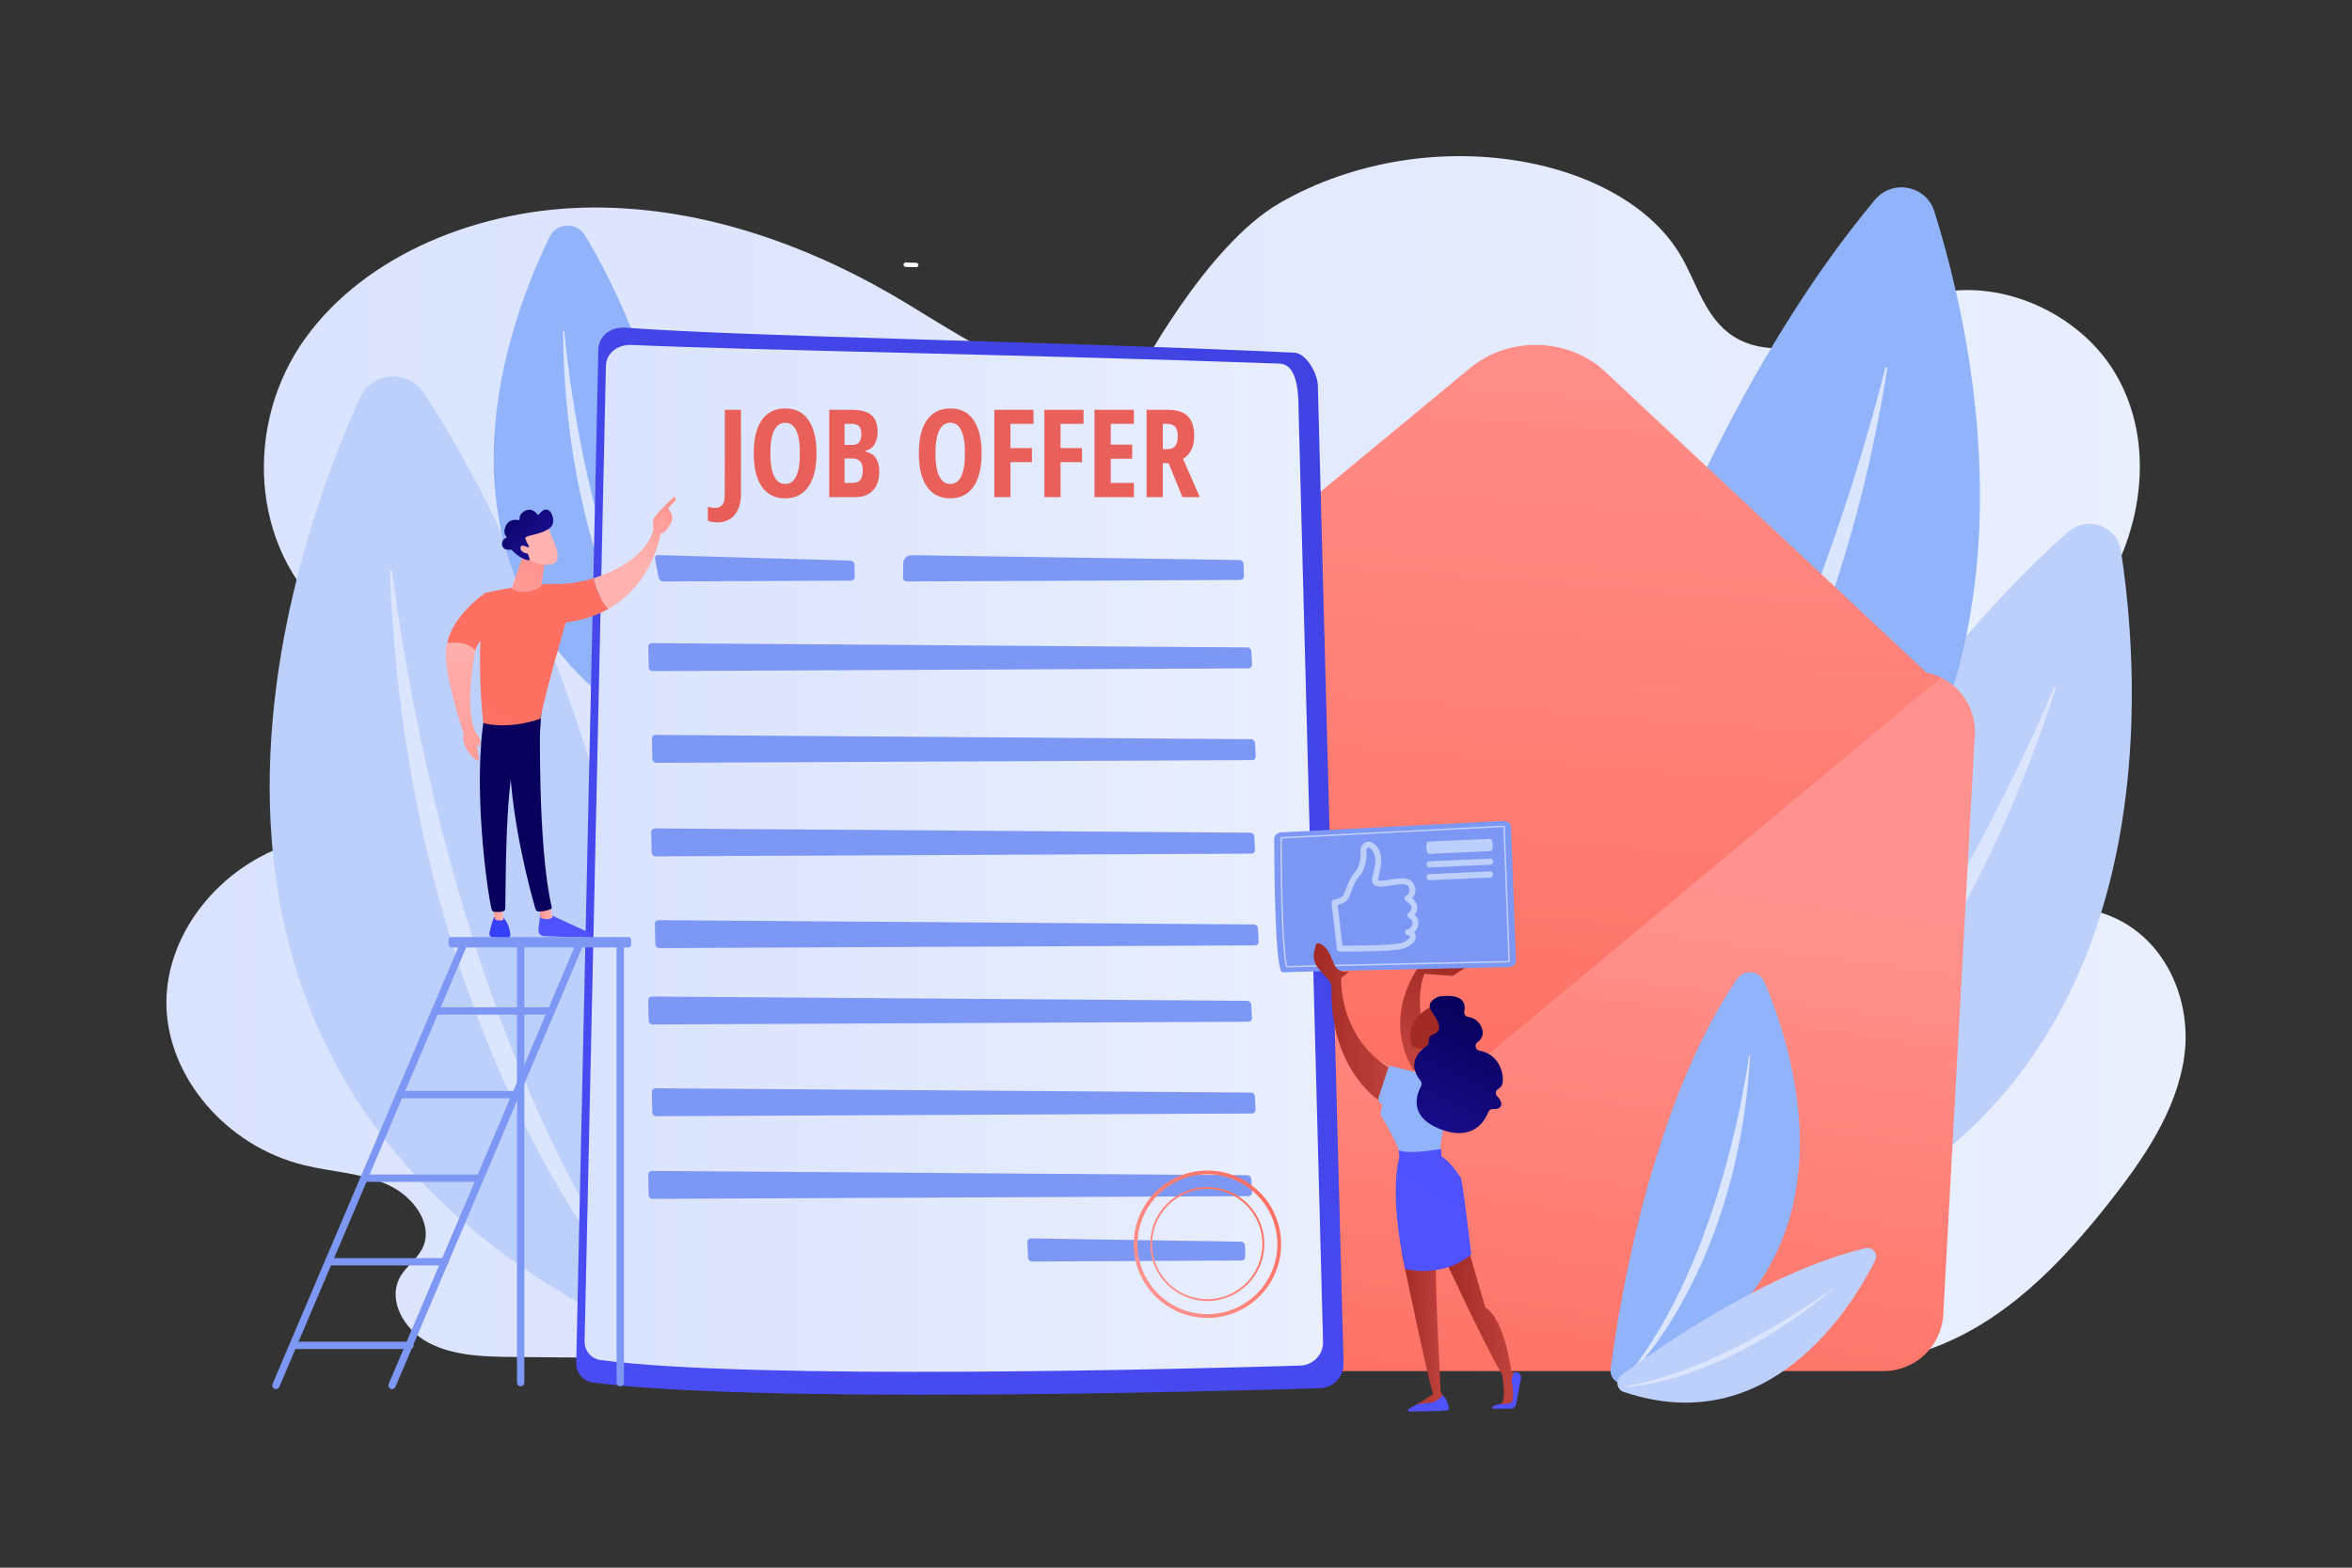 <?xml version="1.0" encoding="utf-8"?>
<!-- Generator: Adobe Illustrator 27.5.0, SVG Export Plug-In . SVG Version: 6.00 Build 0)  -->
<svg version="1.1" xmlns="http://www.w3.org/2000/svg" xmlns:xlink="http://www.w3.org/1999/xlink"
	x="0px" y="0px"
	viewBox="0 0 2475 1650" style="enable-background:new 0 0 2475 1650;" xml:space="preserve">

<rect x="0" y="0" width="2475" height="1650" fill="#333333" stroke="none"/>

<g id="Illustration">
	<g>
		<linearGradient id="SVGID_1_" gradientUnits="userSpaceOnUse" x1="175.092" y1="802.592" x2="2299.908" y2="802.592">
			<stop  offset="0" style="stop-color:#DAE3FE"/>
			<stop  offset="1" style="stop-color:#E9EFFD"/>
		</linearGradient>
		<path style="fill:url(#SVGID_1_);" d="M2221.685,964.558c-32.832-13.696-70.401-12.901-106.267-17.002
			c-35.866-4.1-74.595-15.811-92.177-44.401c-16.133-26.234-9.369-59.939,7.679-85.695c17.048-25.756,42.899-45.543,67.191-65.989
			c55.19-46.452,105.333-99.93,132.876-163.425c27.544-63.494,29.995-138.387-6.8-197.917
			c-36.795-59.531-117.352-98.119-190.181-80.574c-36.29,8.743-67.352,29.598-101.527,43.686
			c-34.175,14.089-76.719,20.6-107.611,1.273c-30.621-19.157-38.861-55.998-56.391-85.72
			c-30.136-51.096-90.76-82.702-153.018-96.096c-90.79-19.532-190.044-4.409-268.764,40.95
			c-78.721,45.359-150.483,183.049-150.483,183.049c-84.248,25.544-167.963-32.35-241.754-77.143
			c-97.917-59.438-212.161-101.586-330.058-101.158c-117.897,0.428-238.98,48.439-303.29,137.878s-58.688,220.415,26.538,294.15
			c30.347,26.255,68.474,44.459,97.732,71.707c29.258,27.249,48.64,69.359,29.766,103.3c-26.373,47.426-99.951,44.84-156.486,59.001
			c-82.011,20.542-143.828,94.313-143.569,171.333c0.259,77.02,62.571,150.449,144.72,170.538
			c29.598,7.238,61.414,8.303,88.754,20.86c27.34,12.557,48.805,42.932,35.318,67.853c-5.632,10.408-16.314,17.955-22.371,28.166
			c-14.498,24.441,3.209,56.328,29.749,70.204c26.539,13.876,58.738,14.536,89.385,14.829
			c432.458,4.145,864.916,8.29,1297.374,12.435c64.166,0.615,130.115,0.956,190.045-19.804
			c80.399-27.851,139.722-90.028,189.922-153.326c37.374-47.126,72.621-98.399,80.55-155.964
			C2306.467,1053.995,2279.891,988.839,2221.685,964.558z"/>
		<g>
			<path style="fill:#BDD0FB;" d="M745.695,1435.505c0,0-49.612-638.392-299.3-1021.469c-16.785-25.751-55.364-22.869-67.962,5.169
				C294.196,606.69,98.439,1184.72,745.695,1435.505z"/>
			<path style="fill:#DCE5FE;" d="M690.572,1386.225c1.273,1.704-1.079,3.716-2.57,2.198
				c-54.946-55.955-259.806-320.718-277.787-787.351c-0.058-1.499,2.168-1.719,2.354-0.23
				C426.346,710.51,489.24,1116.787,690.572,1386.225z"/>
		</g>
		<g>
			<path style="fill:#91B3FA;" d="M760.645,809.078c0,0-15.874-348.49-145.151-561.444c-8.69-14.315-29.748-13.419-37.097,1.629
				C529.254,349.884,412.571,661.222,760.645,809.078z"/>
			<path style="fill:#DCE5FE;" d="M731.488,781.282c0.664,0.95-0.653,2.005-1.438,1.152
				c-28.943-31.428-135.875-179.175-137.522-433.584c-0.005-0.817,1.21-0.898,1.286-0.084
				C599.402,408.723,626.559,631.051,731.488,781.282z"/>
		</g>
		<g>
			<path style="fill:#BDD0FB;" d="M1688.58,1344.125c0,0,189.955-522.085,487.766-784.219c20.02-17.621,51.597-6.239,55.606,20.128
				C2258.758,756.343,2287.944,1285.043,1688.58,1344.125z"/>
			<path style="fill:#DCE5FE;" d="M1746.119,1315.753c-1.46,1.128,0.038,3.357,1.637,2.435
				c58.943-33.992,291.766-207.656,415.33-593.526c0.397-1.24-1.412-1.941-1.914-0.74
				C2124.148,812.389,1977.079,1137.362,1746.119,1315.753z"/>
		</g>
		<g>
			<path style="fill:#91B3FA;" d="M1582.164,1125.658c0,0,116.655-587.297,390.861-915.396
				c18.433-22.056,53.937-15.114,62.534,12.314C2093.049,405.98,2210.906,964.358,1582.164,1125.658z"/>
			<path style="fill:#DCE5FE;" d="M1638.798,1085.994c-1.371,1.442,0.591,3.57,2.143,2.325
				c57.207-45.882,276.706-269.077,344.999-700.383c0.219-1.385-1.823-1.836-2.161-0.474
				C1958.861,487.771,1855.538,858.067,1638.798,1085.994z"/>
		</g>
		<g>
			<g>
				
					<linearGradient id="SVGID_00000004522943709613554210000016644340859600605588_" gradientUnits="userSpaceOnUse" x1="1526.593" y1="1169.105" x2="1595.599" y2="236.012">
					<stop  offset="0" style="stop-color:#FE7062"/>
					<stop  offset="1" style="stop-color:#FF928E"/>
				</linearGradient>
				<path style="fill:url(#SVGID_00000004522943709613554210000016644340859600605588_);" d="M1547.471,386.993l-471.814,390.056
					c9.161,4.41,19.54,6.679,30.495,6.108l893.921-46.581c15.372-0.801,29.212-7.083,39.687-16.885l-350.866-328.684
					C1650.803,355.325,1587.935,353.54,1547.471,386.993z"/>
			</g>
			
				<linearGradient id="SVGID_00000129180429811255945010000013765076227399305624_" gradientUnits="userSpaceOnUse" x1="1496.03" y1="1496.408" x2="1580.038" y2="899.348">
				<stop  offset="0" style="stop-color:#FE7062"/>
				<stop  offset="1" style="stop-color:#FF928E"/>
			</linearGradient>
			<path style="fill:url(#SVGID_00000129180429811255945010000013765076227399305624_);" d="M1982.077,1443.088h-860.541
				c-34.742,0-62.907-28.165-62.907-62.907V819.837c0-33.382,26.075-60.951,59.406-62.809l893.747-49.815
				c37.42-2.086,68.351,28.805,66.315,66.228l-33.206,610.159C2043.075,1416.964,2015.491,1443.088,1982.077,1443.088z"/>
			<g>
				
					<linearGradient id="SVGID_00000056427226669181319470000003974996447501609619_" gradientUnits="userSpaceOnUse" x1="1528.876" y1="1169.274" x2="1597.883" y2="236.182">
					<stop  offset="0" style="stop-color:#FE7062"/>
					<stop  offset="1" style="stop-color:#FF928E"/>
				</linearGradient>
				<path style="fill:url(#SVGID_00000056427226669181319470000003974996447501609619_);" d="M1571.899,1104.971l470.4-391.76
					c-9.177-4.377-19.564-6.609-30.517-5.998l-893.747,49.815c-15.369,0.857-29.187,7.189-39.625,17.028l352.052,327.412
					C1468.682,1137.013,1531.556,1138.57,1571.899,1104.971z"/>
			</g>
		</g>
		<g>
			
				<linearGradient id="SVGID_00000157307449882654816590000006077224656336439704_" gradientUnits="userSpaceOnUse" x1="1376.015" y1="378.224" x2="200.016" y2="2118.221">
				<stop  offset="0" style="stop-color:#4042E2"/>
				<stop  offset="1" style="stop-color:#4F52FF"/>
			</linearGradient>
			<path style="fill:url(#SVGID_00000157307449882654816590000006077224656336439704_);" d="M657.823,344.859
				c133.788,9.817,435.798,13.837,704.274,26.324c12.608,0.586,24.342,22.087,24.667,34.473l27.059,1029.497
				c0.367,13.946-10.799,25.553-25.005,25.982c-116.214,3.51-594.77,16.265-764.719-5.999
				c-10.343-1.355-17.979-10.146-17.755-20.384l23.29-1066.9C629.951,353.359,643.098,343.779,657.823,344.859z"/>
			
				<linearGradient id="SVGID_00000062192566980960295680000003830499952061027210_" gradientUnits="userSpaceOnUse" x1="615.168" y1="903.448" x2="1392.254" y2="903.448">
				<stop  offset="0" style="stop-color:#DAE3FE"/>
				<stop  offset="1" style="stop-color:#E9EFFD"/>
			</linearGradient>
			<path style="fill:url(#SVGID_00000062192566980960295680000003830499952061027210_);" d="M664.714,363.061
				c123.026,5.53,428.907,10.477,681.871,19.651c20.966,0.76,19.621,38.856,19.935,50.776l25.726,978.812
				c0.353,13.42-10.392,24.59-24.064,25.003c-111.837,3.378-572.374,15.653-735.922-5.772c-9.954-1.304-17.302-9.764-17.087-19.617
				l22.414-1026.725C637.891,371.241,650.519,362.423,664.714,363.061z"/>
			<path style="fill:#7D97F4;" d="M686.05,676.916c-2.2-0.016-3.955,1.771-3.9,3.97l0.534,21.451c0.055,2.199,1.9,3.99,4.1,3.98
				l626.919-2.854c2.2-0.01,3.912-1.816,3.805-4.013l-0.683-13.99c-0.107-2.197-1.995-4.008-4.195-4.024L686.05,676.916z"/>
			<path style="fill:#7D97F4;" d="M689.885,773.489c-2.2-0.016-3.955,1.771-3.9,3.97l0.534,21.451
				c0.055,2.199,1.899,3.991,4.099,3.981l626.919-2.854c2.2-0.01,3.912-1.816,3.805-4.013l-0.683-13.99
				c-0.107-2.197-1.995-4.008-4.195-4.024L689.885,773.489z"/>
			<path style="fill:#7D97F4;" d="M689.164,871.906c-2.2-0.016-3.955,1.771-3.9,3.97l0.534,21.451
				c0.055,2.199,1.899,3.991,4.099,3.981l626.919-2.854c2.2-0.01,3.912-1.816,3.805-4.013l-0.683-13.99
				c-0.107-2.197-1.995-4.008-4.195-4.024L689.164,871.906z"/>
			<path style="fill:#7D97F4;" d="M692.999,968.479c-2.2-0.016-3.955,1.771-3.9,3.97l0.534,21.451
				c0.055,2.199,1.899,3.991,4.099,3.98l626.919-2.854c2.2-0.01,3.912-1.816,3.805-4.013l-0.683-13.99
				c-0.107-2.197-1.995-4.008-4.195-4.024L692.999,968.479z"/>
			<path style="fill:#7D97F4;" d="M685.968,1048.838c-2.2-0.016-3.955,1.771-3.9,3.97l0.534,21.451c0.055,2.199,1.9,3.991,4.1,3.981
				l626.919-2.854c2.2-0.01,3.912-1.816,3.805-4.013l-0.683-13.99c-0.107-2.197-1.995-4.008-4.195-4.024L685.968,1048.838z"/>
			<path style="fill:#7D97F4;" d="M689.803,1145.411c-2.2-0.016-3.955,1.771-3.9,3.97l0.534,21.451
				c0.055,2.199,1.899,3.991,4.099,3.981l626.919-2.854c2.2-0.01,3.912-1.816,3.805-4.014l-0.683-13.99
				c-0.107-2.197-1.995-4.008-4.195-4.024L689.803,1145.411z"/>
			<path style="fill:#7D97F4;" d="M685.968,1232.407c-2.2-0.016-3.955,1.771-3.9,3.97l0.534,21.451c0.055,2.199,1.9,3.99,4.1,3.98
				l626.919-2.854c2.2-0.01,3.912-1.816,3.805-4.013l-0.683-13.99c-0.107-2.197-1.995-4.008-4.195-4.024L685.968,1232.407z"/>
			<path style="fill:#7D97F4;" d="M692.49,584.194c-2.199-0.064-3.661,1.652-3.247,3.813l3.839,20.089
				c0.413,2.161,2.551,3.921,4.751,3.911l197.65-0.9c2.2-0.01,3.964-1.818,3.92-4.018l-0.258-12.88
				c-0.044-2.2-1.879-4.052-4.078-4.116L692.49,584.194z"/>
			<path style="fill:#7D97F4;" d="M950.575,592.588l-0.398,15.419c-0.057,2.199,1.697,3.991,3.897,3.981l351.027-1.598
				c2.2-0.01,3.943-1.817,3.874-4.016l-0.406-12.881c-0.069-2.199-1.926-4.025-4.126-4.057l-345.286-5.088
				C954.521,584.279,950.694,587.954,950.575,592.588z"/>
			<path style="fill:#7D97F4;" d="M1084.879,1303.432c-2.2-0.034-3.913,1.736-3.808,3.934l0.786,16.381
				c0.105,2.197,1.992,3.987,4.192,3.977l220.437-1.004c2.2-0.01,3.962-1.818,3.915-4.017l-0.251-11.789
				c-0.047-2.199-1.885-4.027-4.085-4.061L1084.879,1303.432z"/>
			<path style="fill:#FFFFFF;" d="M953.026,280.924c-1.271-0.046-2.271-1.11-2.235-2.384c0.036-1.283,1.103-2.292,2.386-2.257
				l11.023,0.307c1.337,0.051,2.294,1.104,2.256,2.385c-0.036,1.283-1.103,2.292-2.386,2.257l-11.024-0.307
				C953.04,280.925,953.033,280.924,953.026,280.924z"/>
			<g>
				
					<linearGradient id="SVGID_00000005983444424154718160000003901941805459564698_" gradientUnits="userSpaceOnUse" x1="262.286" y1="1327.018" x2="794.286" y2="443.017">
					<stop  offset="0" style="stop-color:#E1473D"/>
					<stop  offset="1" style="stop-color:#E9605A"/>
				</linearGradient>
				<path style="fill:url(#SVGID_00000005983444424154718160000003901941805459564698_);" d="M755.423,549.78
					c-4.443,0-7.963-0.524-10.563-1.572v-14.9c2.726,0.838,5.303,1.257,7.734,1.257c3.479,0,6.025-1.111,7.639-3.333
					c1.613-2.222,2.421-5.532,2.421-9.933v-89.973h17.101v89.093c0,6.036-1.017,11.275-3.049,15.718
					c-2.034,4.442-4.904,7.828-8.614,10.154C764.382,548.617,760.159,549.78,755.423,549.78z"/>
				
					<linearGradient id="SVGID_00000170996130059402370120000010302040623217258424_" gradientUnits="userSpaceOnUse" x1="300.781" y1="1350.182" x2="832.778" y2="466.186">
					<stop  offset="0" style="stop-color:#E1473D"/>
					<stop  offset="1" style="stop-color:#E9605A"/>
				</linearGradient>
				<path style="fill:url(#SVGID_00000170996130059402370120000010302040623217258424_);" d="M859.227,477.161
					c0,15.216-2.851,26.91-8.551,35.084c-5.701,8.174-13.854,12.26-24.458,12.26c-10.647,0-18.821-4.076-24.521-12.229
					c-5.701-8.151-8.551-19.899-8.551-35.241c0-15.215,2.85-26.878,8.551-34.988c5.7-8.112,13.916-12.167,24.647-12.167
					c10.604,0,18.736,4.078,24.395,12.229C856.398,450.262,859.227,461.946,859.227,477.161z M810.626,477.161
					c0,10.48,1.32,18.465,3.961,23.956c2.641,5.492,6.517,8.236,11.632,8.236c10.311,0,15.467-10.729,15.467-32.192
					c0-21.46-5.114-32.191-15.341-32.191c-5.198,0-9.117,2.735-11.758,8.205C811.946,458.644,810.626,466.641,810.626,477.161z"/>
				
					<linearGradient id="SVGID_00000030469831090174439840000010090540183516077962_" gradientUnits="userSpaceOnUse" x1="350.469" y1="1380.092" x2="882.468" y2="496.093">
					<stop  offset="0" style="stop-color:#E1473D"/>
					<stop  offset="1" style="stop-color:#E9605A"/>
				</linearGradient>
				<path style="fill:url(#SVGID_00000030469831090174439840000010090540183516077962_);" d="M872.62,431.326h23.451
					c9.557,0,16.515,1.855,20.874,5.565c4.359,3.709,6.539,9.609,6.539,17.698c0,5.324-1.154,9.777-3.458,13.361
					c-2.306,3.584-5.449,5.754-9.431,6.507v0.629c5.197,1.3,8.949,3.731,11.255,7.293c2.305,3.564,3.458,8.299,3.458,14.21
					c0,8.341-2.232,14.869-6.696,19.585c-4.464,4.716-10.573,7.073-18.328,7.073H872.62V431.326z M888.715,468.295h7.859
					c3.605,0,6.14-0.963,7.608-2.891c1.467-1.928,2.2-4.799,2.2-8.614c0-3.814-0.839-6.548-2.515-8.205
					c-1.677-1.656-4.318-2.483-7.922-2.483h-7.231V468.295z M888.715,482.569v25.715h8.614c3.562,0,6.214-1.09,7.953-3.269
					c1.739-2.18,2.61-5.554,2.61-10.124c0-8.215-3.605-12.322-10.814-12.322H888.715z"/>
				
					<linearGradient id="SVGID_00000141432108507473900850000010067281558871417535_" gradientUnits="userSpaceOnUse" x1="428.312" y1="1426.935" x2="960.308" y2="542.938">
					<stop  offset="0" style="stop-color:#E1473D"/>
					<stop  offset="1" style="stop-color:#E9605A"/>
				</linearGradient>
				<path style="fill:url(#SVGID_00000141432108507473900850000010067281558871417535_);" d="M1032.948,477.161
					c0,15.216-2.851,26.91-8.551,35.084c-5.701,8.174-13.854,12.26-24.458,12.26c-10.647,0-18.821-4.076-24.521-12.229
					c-5.701-8.151-8.551-19.899-8.551-35.241c0-15.215,2.85-26.878,8.551-34.988c5.7-8.112,13.916-12.167,24.647-12.167
					c10.604,0,18.736,4.078,24.395,12.229C1030.118,450.262,1032.948,461.946,1032.948,477.161z M984.346,477.161
					c0,10.48,1.32,18.465,3.961,23.956c2.641,5.492,6.517,8.236,11.632,8.236c10.311,0,15.467-10.729,15.467-32.192
					c0-21.46-5.114-32.191-15.341-32.191c-5.198,0-9.117,2.735-11.758,8.205C985.667,458.644,984.346,466.641,984.346,477.161z"/>
				
					<linearGradient id="SVGID_00000121263809593502423160000017312641387534325645_" gradientUnits="userSpaceOnUse" x1="468.841" y1="1451.328" x2="1000.841" y2="567.325">
					<stop  offset="0" style="stop-color:#E1473D"/>
					<stop  offset="1" style="stop-color:#E9605A"/>
				</linearGradient>
				<path style="fill:url(#SVGID_00000121263809593502423160000017312641387534325645_);" d="M1063.316,523.247h-16.976v-91.922
					h41.182v14.776h-24.206v25.526h22.572v14.776h-22.572V523.247z"/>
				
					<linearGradient id="SVGID_00000061435705117001620330000010661283962169769615_" gradientUnits="userSpaceOnUse" x1="507.52" y1="1474.606" x2="1039.521" y2="590.603">
					<stop  offset="0" style="stop-color:#E1473D"/>
					<stop  offset="1" style="stop-color:#E9605A"/>
				</linearGradient>
				<path style="fill:url(#SVGID_00000061435705117001620330000010661283962169769615_);" d="M1116.004,523.247h-16.976v-91.922
					h41.182v14.776h-24.206v25.526h22.572v14.776h-22.572V523.247z"/>
				
					<linearGradient id="SVGID_00000183251190237336416850000006291058702404633771_" gradientUnits="userSpaceOnUse" x1="555.032" y1="1503.197" x2="1087.031" y2="619.196">
					<stop  offset="0" style="stop-color:#E1473D"/>
					<stop  offset="1" style="stop-color:#E9605A"/>
				</linearGradient>
				<path style="fill:url(#SVGID_00000183251190237336416850000006291058702404633771_);" d="M1193.15,523.247h-41.434v-91.922
					h41.434v14.776h-24.332v21.88h22.572v14.838h-22.572v25.464h24.332V523.247z"/>
				
					<linearGradient id="SVGID_00000145736501896908945890000008517131527672496290_" gradientUnits="userSpaceOnUse" x1="600.635" y1="1530.641" x2="1132.634" y2="646.64">
					<stop  offset="0" style="stop-color:#E1473D"/>
					<stop  offset="1" style="stop-color:#E9605A"/>
				</linearGradient>
				<path style="fill:url(#SVGID_00000145736501896908945890000008517131527672496290_);" d="M1223.644,487.472v35.776h-17.101
					v-91.922h22.383c9.472,0,16.463,2.243,20.969,6.728c4.505,4.486,6.759,11.339,6.759,20.56c0,11.612-3.919,19.722-11.757,24.332
					l17.668,40.302h-18.296l-14.524-35.776H1223.644z M1223.644,472.76h4.401c4.023,0,6.916-1.141,8.676-3.426
					c1.761-2.285,2.641-5.69,2.641-10.217c0-4.694-0.933-8.037-2.798-10.029c-1.865-1.99-4.747-2.986-8.645-2.986h-4.275V472.76z"/>
			</g>
			<g>
				
					<linearGradient id="SVGID_00000042007958835954090120000004130568533942899859_" gradientUnits="userSpaceOnUse" x1="1330.222" y1="1260.03" x2="1210.927" y2="1359.106">
					<stop  offset="0" style="stop-color:#FE7062"/>
					<stop  offset="1" style="stop-color:#FF928E"/>
				</linearGradient>
				<path style="fill:url(#SVGID_00000042007958835954090120000004130568533942899859_);" d="M1270.575,1387.138
					c-42.772,0-77.569-34.797-77.569-77.569s34.797-77.569,77.569-77.569s77.569,34.797,77.569,77.569
					S1313.347,1387.138,1270.575,1387.138z M1270.575,1235.999c-40.566,0-73.569,33.003-73.569,73.569s33.003,73.569,73.569,73.569
					s73.569-33.003,73.569-73.569S1311.141,1235.999,1270.575,1235.999z"/>
				
					<linearGradient id="SVGID_00000006699199712968098960000007727368539065967233_" gradientUnits="userSpaceOnUse" x1="1316.551" y1="1271.051" x2="1224.273" y2="1347.689">
					<stop  offset="0" style="stop-color:#FE7062"/>
					<stop  offset="1" style="stop-color:#FF928E"/>
				</linearGradient>
				<path style="fill:url(#SVGID_00000006699199712968098960000007727368539065967233_);" d="M1270.412,1369.373
					c-33.085,0-60.002-26.917-60.002-60.002c0-33.085,26.917-60.002,60.002-60.002c33.085,0,60.002,26.917,60.002,60.002
					C1330.414,1342.456,1303.497,1369.373,1270.412,1369.373z M1270.412,1251.368c-31.982,0-58.002,26.02-58.002,58.002
					s26.02,58.002,58.002,58.002s58.002-26.02,58.002-58.002S1302.395,1251.368,1270.412,1251.368z"/>
			</g>
		</g>
		<g>
			<g>
				
					<linearGradient id="SVGID_00000124130529137974471020000016117212594513701543_" gradientUnits="userSpaceOnUse" x1="-3064.624" y1="524.42" x2="-3040.217" y2="594.154" gradientTransform="matrix(-1 0 0 1 -2359.398 0)">
					<stop  offset="0" style="stop-color:#FF928E"/>
					<stop  offset="1" style="stop-color:#FEB3B1"/>
				</linearGradient>
				<path style="fill:url(#SVGID_00000124130529137974471020000016117212594513701543_);" d="M694.391,561.826
					c0.376,1.194-3.974,3.012-6.535-1.871c-0.09-2.34-1.513-12.367-0.114-14.274c7.448-10.155,21.89-22.885,21.89-22.885
					c2.441,2.408,0.43,4.774,0.43,4.774l-7.005,7.298c1.465,2.648,3.253,4.883,4.09,8.086c0.635,2.425,0.246,5.018-0.979,7.225
					c-1.23,2.215-2.908,5.095-4.494,7.349C698.672,561.794,694.391,561.826,694.391,561.826z"/>
				
					<linearGradient id="SVGID_00000183237201599288214030000003181167013036441226_" gradientUnits="userSpaceOnUse" x1="724.763" y1="488.913" x2="666.096" y2="612.913">
					<stop  offset="0" style="stop-color:#FF928E"/>
					<stop  offset="1" style="stop-color:#FEB3B1"/>
				</linearGradient>
				<path style="fill:url(#SVGID_00000183237201599288214030000003181167013036441226_);" d="M699.992,539.603l-6.384,5.412
					l-2.004,5.388l5.692,6.315c0,0,1.914-10.691,3.336-13.005C702.054,541.399,701.317,540.28,699.992,539.603z"/>
			</g>
			<g>
				
					<linearGradient id="SVGID_00000008136127636776962950000007364588762626266249_" gradientUnits="userSpaceOnUse" x1="670.786" y1="894.206" x2="595.786" y2="972.206">
					<stop  offset="0" style="stop-color:#4042E2"/>
					<stop  offset="1" style="stop-color:#4F52FF"/>
				</linearGradient>
				<path style="fill:url(#SVGID_00000008136127636776962950000007364588762626266249_);" d="M568.989,960.387
					c0,0-1.613,9.13-2.404,18.169c-0.309,3.532,2.414,6.599,5.957,6.747c12.036,0.501,37.782,1.476,47.021,1.064
					c1.389-0.062,2.297-1.484,1.783-2.775c-0.431-1.082-1.262-1.958-2.32-2.444l-42.528-19.546L568.989,960.387z"/>
				
					<linearGradient id="SVGID_00000174571201371236121440000002337128661799920808_" gradientUnits="userSpaceOnUse" x1="6666.348" y1="960.349" x2="6680.181" y2="960.349" gradientTransform="matrix(1 0 0 1 -6098.68 0)">
					<stop  offset="0" style="stop-color:#FF928E"/>
					<stop  offset="1" style="stop-color:#FEB3B1"/>
				</linearGradient>
				<path style="fill:url(#SVGID_00000174571201371236121440000002337128661799920808_);" d="M567.668,955.022l1.296,10.921
					c0,0,7.45,3.468,12.537-0.437l-3.085-12.171L567.668,955.022z"/>
				
					<linearGradient id="SVGID_00000053512574929510125670000012327433327712125832_" gradientUnits="userSpaceOnUse" x1="4411.139" y1="3524.161" x2="4030.1" y2="3977.207" gradientTransform="matrix(1 0 0 1 -6098.68 0)">
					<stop  offset="0" style="stop-color:#09005D"/>
					<stop  offset="1" style="stop-color:#1A0F91"/>
				</linearGradient>
				<path style="fill:url(#SVGID_00000053512574929510125670000012327433327712125832_);" d="M568.642,749.698
					c-0.56,2.852-3.004,142.324,11.904,204.826c0.243,1.02-0.274,2.071-1.244,2.468c-2.286,0.934-6.769,2.287-12.142,2.468
					c-1.664,0.056-3.155-1.025-3.625-2.622c-4.262-14.501-24.682-87.158-27.346-156.564c-2.977-77.555,0-2.641,0-2.641l1.746-47.94
					L568.642,749.698z"/>
				
					<linearGradient id="SVGID_00000011016800546791634010000013336967895628653445_" gradientUnits="userSpaceOnUse" x1="637.347" y1="862.053" x2="562.347" y2="940.053">
					<stop  offset="0" style="stop-color:#53D8FF"/>
					<stop  offset="1" style="stop-color:#3840F7"/>
				</linearGradient>
				<path style="fill:url(#SVGID_00000011016800546791634010000013336967895628653445_);" d="M520.068,965.151
					c0,0-2.567,4.609-5.053,16.858c-0.449,2.212,1.097,4.329,3.343,4.55c3.974,0.391,10.093,0.893,14.994,0.86
					c2.259-0.016,4.023-1.983,3.75-4.226c-0.543-4.471-2.234-11.806-7.459-17.523L520.068,965.151z"/>
				
					<linearGradient id="SVGID_00000147200793287407090450000007533849731620726156_" gradientUnits="userSpaceOnUse" x1="6616.493" y1="959.64" x2="6628.436" y2="959.64" gradientTransform="matrix(1 0 0 1 -6098.68 0)">
					<stop  offset="0" style="stop-color:#FF928E"/>
					<stop  offset="1" style="stop-color:#FEB3B1"/>
				</linearGradient>
				<path style="fill:url(#SVGID_00000147200793287407090450000007533849731620726156_);" d="M517.813,951.103l3.028,16.516
					c0,0,2.994,2.227,8.916,0.613l-1.445-17.77L517.813,951.103z"/>
				
					<linearGradient id="SVGID_00000153679855810946453640000017780633563805332155_" gradientUnits="userSpaceOnUse" x1="4389.962" y1="3506.346" x2="4008.924" y2="3959.391" gradientTransform="matrix(1 0 0 1 -6098.68 0)">
					<stop  offset="0" style="stop-color:#09005D"/>
					<stop  offset="1" style="stop-color:#1A0F91"/>
				</linearGradient>
				<path style="fill:url(#SVGID_00000153679855810946453640000017780633563805332155_);" d="M509.634,753.978
					c-12.193,73.586,2.645,181.875,7.649,203.07c0.306,1.298,1.354,2.292,2.669,2.51c2.234,0.37,5.911,0.672,9.537-0.381
					c1.249-0.363,2.127-1.489,2.178-2.789c0.671-17.135-0.537-122.329,10.824-163.902c0.576-2.107,1.862-3.944,3.642-5.21
					l22.051-15.677l1.69-25.34L509.634,753.978z"/>
				<g>
					
						<linearGradient id="SVGID_00000142135408393673267730000007262447062241086087_" gradientUnits="userSpaceOnUse" x1="507.925" y1="728.909" x2="287.925" y2="996.909">
						<stop  offset="0" style="stop-color:#FE7062"/>
						<stop  offset="1" style="stop-color:#FF928E"/>
					</linearGradient>
					<path style="fill:url(#SVGID_00000142135408393673267730000007262447062241086087_);" d="M587.328,614.546
						c-36.541-0.604-76.859,9.594-76.859,9.594C499.578,687.694,508.565,761,508.565,761c28.289,7.419,60.2-4.536,60.2-4.536
						c4.702-26.564,26.639-101.325,26.639-101.325c17.854-2.216,32.561-7.367,44.673-14.177
						c-9.238-10.709-13.594-24.335-15.485-32.39C611.672,612.587,598.599,614.732,587.328,614.546z"/>
					
						<linearGradient id="SVGID_00000040534026608467925200000002381846456460821398_" gradientUnits="userSpaceOnUse" x1="-3043.763" y1="517.119" x2="-3019.356" y2="586.853" gradientTransform="matrix(-1 0 0 1 -2359.398 0)">
						<stop  offset="0" style="stop-color:#FF928E"/>
						<stop  offset="1" style="stop-color:#FEB3B1"/>
					</linearGradient>
					<path style="fill:url(#SVGID_00000040534026608467925200000002381846456460821398_);" d="M695.263,560.723
						c-3.59-4.335-8.133-2.285-8.133-2.285c-5.377,22.714-33.572,41.131-62.539,50.134c1.892,8.055,6.247,21.681,15.485,32.39
						C688.149,613.934,695.263,560.723,695.263,560.723z"/>
				</g>
				
					<linearGradient id="SVGID_00000182516760418070721010000017286197831985449346_" gradientUnits="userSpaceOnUse" x1="469.196" y1="697.116" x2="249.196" y2="965.116">
					<stop  offset="0" style="stop-color:#FE7062"/>
					<stop  offset="1" style="stop-color:#FF928E"/>
				</linearGradient>
				<path style="fill:url(#SVGID_00000182516760418070721010000017286197831985449346_);" d="M524.485,659.522L510.47,624.14
					c0,0-34.131,23.19-39.744,52.594c6.449,0.475,18.184,2.152,29.671,7.952C502.921,670.802,524.485,659.522,524.485,659.522z"/>
				
					<linearGradient id="SVGID_00000066501983055063842020000003203967053009557395_" gradientUnits="userSpaceOnUse" x1="564.437" y1="590.631" x2="513.104" y2="702.631">
					<stop  offset="0" style="stop-color:#FF928E"/>
					<stop  offset="1" style="stop-color:#FEB3B1"/>
				</linearGradient>
				<path style="fill:url(#SVGID_00000066501983055063842020000003203967053009557395_);" d="M550.316,584.88l-11.627,33.623
					c-0.192,0.557,0.036,1.174,0.552,1.459c3.169,1.752,14.588,6.817,28.348-1.907c1.433-0.909,2.409-2.391,2.627-4.075
					l3.765-29.101H550.316z"/>
				<g>
					
						<linearGradient id="SVGID_00000095339339125256778080000015033287834483327375_" gradientUnits="userSpaceOnUse" x1="-509.752" y1="2064.968" x2="-539.085" y2="2104.301" gradientTransform="matrix(0.746 -0.666 0.666 0.746 -443.44 -1476.319)">
						<stop  offset="0" style="stop-color:#FF928E"/>
						<stop  offset="1" style="stop-color:#FEB3B1"/>
					</linearGradient>
					<path style="fill:url(#SVGID_00000095339339125256778080000015033287834483327375_);" d="M575.614,553.744
						c0,0,12.767,24.033,11.131,33.741c-1.637,9.708-17.46,9.011-31.277,1.126l-9.655-25.95L575.614,553.744z"/>
					
						<linearGradient id="SVGID_00000176017580062588553120000012796492691233519551_" gradientUnits="userSpaceOnUse" x1="-616.961" y1="2142.402" x2="-605.908" y2="2205.445" gradientTransform="matrix(0.746 -0.666 0.666 0.746 -443.44 -1476.319)">
						<stop  offset="0" style="stop-color:#09005D"/>
						<stop  offset="1" style="stop-color:#1A0F91"/>
					</linearGradient>
					<path style="fill:url(#SVGID_00000176017580062588553120000012796492691233519551_);" d="M556.078,575.868
						c0.561-0.249,0.768-0.936,0.432-1.45c-1.023-1.563-2.94-4.75-3.552-7.542c0,0-2.295-1.47,5.842-3.417
						c8.137-1.948,20.271-4.971,22.821-11.897c2.487-6.753-4.047-23.734-14.471-10.203c-0.396,0.515-1.173,0.526-1.569,0.011
						c-1.709-2.224-6.201-6.84-12.439-4.042c-5.837,2.619-6.494,6.896-6.414,9.052c0.023,0.634-0.543,1.127-1.167,1.008
						c-2.951-0.563-10.033-1.046-13.338,6.219c-2.723,5.984-0.953,9.371,0.658,11.028c0.523,0.537,0.294,1.421-0.423,1.64
						c-1.939,0.594-4.444,2.238-4.193,6.782c0.347,6.282,7.37,5.728,9.37,5.442c0.328-0.047,0.658,0.065,0.88,0.311
						c1.715,1.897,9.44,9.954,17.8,10.925c0.724,0.084,1.285-0.631,1.048-1.32l-3.618-10.518c-0.168-0.489,0.066-1.024,0.538-1.234
						L556.078,575.868z"/>
					
						<linearGradient id="SVGID_00000124145455281497845480000009164648238561253256_" gradientUnits="userSpaceOnUse" x1="-519.988" y1="2057.334" x2="-549.321" y2="2096.667" gradientTransform="matrix(0.746 -0.666 0.666 0.746 -443.44 -1476.319)">
						<stop  offset="0" style="stop-color:#FF928E"/>
						<stop  offset="1" style="stop-color:#FEB3B1"/>
					</linearGradient>
					<path style="fill:url(#SVGID_00000124145455281497845480000009164648238561253256_);" d="M557.533,577.361
						c0,0-9.09-6.237-9.755-0.985c-0.664,5.252,8.186,7.608,12.569,5.65L557.533,577.361z"/>
				</g>
				
					<linearGradient id="SVGID_00000031187851579935888360000012027913709336965285_" gradientUnits="userSpaceOnUse" x1="509.014" y1="863.941" x2="480.267" y2="657.486">
					<stop  offset="0" style="stop-color:#FF928E"/>
					<stop  offset="1" style="stop-color:#FEB3B1"/>
				</linearGradient>
				<path style="fill:url(#SVGID_00000031187851579935888360000012027913709336965285_);" d="M500.396,684.686
					c0,0-11.93,53.818-1.123,84.074c-13.247,6.142-10.8,4.985-10.8,4.985s-26.208-76.574-17.747-97.011
					C487.407,674.964,495.682,679.446,500.396,684.686z"/>
				
					<linearGradient id="SVGID_00000041294040897091327140000002695011756377683882_" gradientUnits="userSpaceOnUse" x1="505.591" y1="844.081" x2="482.651" y2="679.329">
					<stop  offset="0" style="stop-color:#FF928E"/>
					<stop  offset="1" style="stop-color:#FEB3B1"/>
				</linearGradient>
				<path style="fill:url(#SVGID_00000041294040897091327140000002695011756377683882_);" d="M499.273,768.76
					c0,0,6.827,8.836,6.28,12.355c-0.546,3.519-0.676,4.953-0.676,4.953s-3.43-2.346-3.214-5.344
					c0.477,9.515,3.661,20.333,0.766,19.812c-2.896-0.521-17.885-14.338-14.496-29.066
					C495.623,766.125,497.779,766.706,499.273,768.76z"/>
			</g>
		</g>
		<g>
			<g>
				<path style="fill:#7D97F4;" d="M652.7,1459.099c-2.136,0-3.868-1.731-3.868-3.868V992.93c0-2.136,1.731-3.868,3.868-3.868
					s3.868,1.731,3.868,3.868v462.301C656.567,1457.368,654.836,1459.099,652.7,1459.099z"/>
			</g>
			<g>
				<path style="fill:#7D97F4;" d="M547.888,1459.099c-2.136,0-3.868-1.731-3.868-3.868V992.93c0-2.136,1.731-3.868,3.868-3.868
					s3.868,1.731,3.868,3.868v462.301C551.756,1457.368,550.024,1459.099,547.888,1459.099z"/>
			</g>
			<path style="fill:#7D97F4;" d="M290.379,1462.031c-0.505,0-1.017-0.1-1.512-0.31c-1.965-0.836-2.882-3.106-2.046-5.073
				l197.782-465.232c0.836-1.966,3.11-2.88,5.073-2.046c1.966,0.835,2.882,3.106,2.046,5.073L293.94,1459.676
				C293.315,1461.148,291.884,1462.031,290.379,1462.031z"/>
			<path style="fill:#7D97F4;" d="M412.547,1462.031c-0.505,0-1.017-0.1-1.512-0.31c-1.965-0.836-2.882-3.106-2.046-5.073
				l197.782-465.232c0.836-1.966,3.109-2.88,5.073-2.046c1.966,0.835,2.882,3.106,2.046,5.073l-197.782,465.232
				C415.483,1461.148,414.051,1462.031,412.547,1462.031z"/>
			<path style="fill:#7D97F4;" d="M661.344,997.185H474.892c-1.553,0-2.811-1.259-2.811-2.811v-5.28
				c0-1.553,1.259-2.811,2.811-2.811h186.453c1.553,0,2.811,1.259,2.811,2.811v5.28
				C664.156,995.926,662.897,997.185,661.344,997.185z"/>
			<path style="fill:#7D97F4;" d="M580.45,1067.935H457.921c-2.136,0-3.868-1.731-3.868-3.868c0-2.136,1.731-3.868,3.868-3.868
				H580.45c2.136,0,3.868,1.731,3.868,3.868C584.318,1066.204,582.587,1067.935,580.45,1067.935z"/>
			<rect x="420.325" y="1148.187" style="fill:#7D97F4;" width="122.529" height="7.735"/>
			<rect x="383.928" y="1236.175" style="fill:#7D97F4;" width="122.53" height="7.735"/>
			<path style="fill:#7D97F4;" d="M468.289,1331.897H345.759c-2.136,0-3.868-1.731-3.868-3.868s1.731-3.868,3.868-3.868h122.529
				c2.136,0,3.868,1.731,3.868,3.868S470.425,1331.897,468.289,1331.897z"/>
			<path style="fill:#7D97F4;" d="M431.387,1419.886H308.857c-2.136,0-3.868-1.731-3.868-3.868s1.731-3.868,3.868-3.868h122.529
				c2.136,0,3.868,1.731,3.868,3.868S433.523,1419.886,431.387,1419.886z"/>
		</g>
		<g>
			
				<linearGradient id="SVGID_00000144299575200814879160000000978479877847714703_" gradientUnits="userSpaceOnUse" x1="1527.593" y1="1009.178" x2="1492.349" y2="1117.208">
				<stop  offset="0" style="stop-color:#A22B25"/>
				<stop  offset="1" style="stop-color:#C0423C"/>
			</linearGradient>
			<path style="fill:url(#SVGID_00000144299575200814879160000000978479877847714703_);" d="M1493.278,1017.167
				c0,0-49.031,62.776,6.91,126.623l21.031-1.96c0,0-40.485-65.005-22.453-116.823l29.791,2.175l16.474-10.738L1493.278,1017.167z"
				/>
			<g>
				<path style="fill:#7D97F4;" d="M1348.673,876.036l232.813-12.02c4.565-0.236,8.412,2.52,8.547,6.123l5.258,140.98
					c0.135,3.627-3.534,6.693-8.134,6.79c-42.151,0.886-229.291,4.844-237.531,5.484c-8.143,0.632-8.755-112.78-8.782-140.768
					C1340.841,879.165,1344.292,876.263,1348.673,876.036z"/>
				<g>
					<path style="fill:#BDD0FB;" d="M1353.361,1018.282l-0.161-0.592c-3.507-12.889-5.816-65.953-5.883-135.191
						c0-0.81,0.719-1.48,1.636-1.527l232.813-12.02c0.45-0.017,0.846,0.094,1.177,0.331c0.385,0.28,0.604,0.677,0.62,1.117
						l5.258,140.98c0.032,0.831-0.701,1.541-1.634,1.581l-0.051,0.002c-33.547,0.705-202.447,4.272-233.163,5.299L1353.361,1018.282
						z M1581.886,870.499c-0.014,0-0.029,0-0.045,0l-232.809,12.02c-0.117,0.006-0.179,0.053-0.188,0.065
						c0.088,68.006,2.31,120.367,5.698,134.109c32.305-1.053,199.232-4.578,232.561-5.279h0.049
						c0.073-0.005,0.132-0.048,0.141-0.061l-5.278-140.896C1581.998,870.501,1581.947,870.501,1581.886,870.499z"/>
				</g>
				<path style="fill:#BDD0FB;" d="M1500.856,892.344c0.159,3.565,1.474,6.401,2.938,6.336l64.713-2.883
					c1.464-0.065,2.522-3.008,2.363-6.572c-0.159-3.565-1.474-6.402-2.938-6.336l-64.712,2.883
					C1501.755,885.837,1500.697,888.78,1500.856,892.344z"/>
				<path style="fill:#BDD0FB;" d="M1501.137,909.901c0.079,1.782,1.33,3.174,2.794,3.109l64.713-2.882
					c1.464-0.065,2.586-1.563,2.507-3.345c-0.079-1.782-1.33-3.174-2.794-3.109l-64.713,2.882
					C1502.179,906.621,1501.057,908.119,1501.137,909.901z"/>
				<path style="fill:#BDD0FB;" d="M1501.137,923.344c0.079,1.782,1.33,3.174,2.794,3.109l64.713-2.883
					c1.464-0.065,2.586-1.563,2.507-3.345c-0.079-1.782-1.33-3.174-2.794-3.109l-64.713,2.883
					C1502.179,920.063,1501.057,921.561,1501.137,923.344z"/>
				<g>
					<path style="fill:#BDD0FB;" d="M1412.457,1001.56c-1.429,0-2.335-0.003-2.584-0.005c-1.569-0.006-2.887-1.184-3.068-2.742
						l-5.637-48.581c-0.095-0.822,0.142-1.647,0.659-2.293c0.515-0.643,1.264-1.057,2.084-1.146c0.11-0.012,4.693-0.568,8.49-3.081
						c1.28-0.848,2.756-4.755,4.058-8.203c2.011-5.325,4.514-11.95,9.11-17.201c7.455-8.516,6.213-21.305,6.046-22.737
						c-0.364-3.142,2.062-7.757,5.855-9.229c2.317-0.9,6.96-1.367,12.015,5.633c6.317,8.745,3.56,20.519,1.735,28.312
						c-0.567,2.42-1.102,4.707-1.172,6.12c-0.003,0.059-0.003,0.106-0.001,0.142c1.582,0.994,8.747-0.112,13.066-0.783
						c2.28-0.354,4.638-0.719,6.933-0.985c8.02-0.931,17.45-0.584,19.216,10.447c0.729,4.558-1.213,7.965-3.178,10.146
						c3.54,3.033,5.374,6.343,5.461,9.877c0.079,3.201-1.339,5.839-2.787,7.685c3.097,2.886,4.411,6.801,3.567,11.017
						c-0.584,2.918-2.162,5.547-4.257,7.417c1.593,1.81,1.8,3.743,1.771,4.783c-0.149,5.383-6.643,10.761-15.442,12.786
						C1463.741,1001.392,1423.248,1001.56,1412.457,1001.56z M1407.657,952.37l4.988,42.988c10.845-0.007,50.519-0.194,60.362-2.458
						c6.998-1.61,10.591-5.302,10.636-6.915c0.017-0.62-1.148-1.377-2.899-1.884c-1.432-0.413-2.366-1.789-2.224-3.274
						c0.142-1.483,1.32-2.656,2.805-2.791c2.132-0.192,4.386-2.618,4.923-5.297c0.387-1.937,0.06-4.664-3.706-6.652
						c-0.95-0.501-1.573-1.459-1.646-2.532c-0.073-1.071,0.415-2.105,1.29-2.73c0.017-0.014,3.253-2.473,3.161-5.444
						c-0.089-2.883-3.263-5.517-5.91-7.218c-0.91-0.586-1.449-1.603-1.423-2.685c0.027-1.082,0.616-2.07,1.554-2.611
						c0.154-0.091,4.227-2.565,3.572-6.656c-0.493-3.088-1.043-6.587-12.379-5.272c-2.176,0.253-4.475,0.61-6.698,0.954
						c-8.277,1.285-14.816,2.297-18.257-0.802c-0.96-0.864-2.077-2.432-1.949-4.991c0.098-1.974,0.668-4.407,1.328-7.225
						c1.662-7.097,3.937-16.816-0.724-23.269c-1.807-2.502-3.592-3.862-4.663-3.513c-1.125,0.353-2.009,2.193-2.02,2.835
						c0.194,1.639,1.671,16.939-7.545,27.465c-3.859,4.407-6.045,10.198-7.975,15.307c-1.948,5.156-3.485,9.229-6.435,11.182
						C1412.969,950.772,1409.877,951.813,1407.657,952.37z M1450.059,926.647L1450.059,926.647L1450.059,926.647z"/>
				</g>
			</g>
			
				<linearGradient id="SVGID_00000135652545145262898380000012838515419655136661_" gradientUnits="userSpaceOnUse" x1="1520.131" y1="1393.068" x2="1594.392" y2="1393.068">
				<stop  offset="0" style="stop-color:#A22B25"/>
				<stop  offset="1" style="stop-color:#C0423C"/>
			</linearGradient>
			<path style="fill:url(#SVGID_00000135652545145262898380000012838515419655136661_);" d="M1520.131,1324.514
				c0,0,39.726,86.582,60.568,122.445c0,0,4.14,22.565,0,29.661l-3.528,1.568l16.464-0.49c0,0,1.463-30.353,0.321-32.048
				c-1.142-1.695-3.427-1.584-3.427-1.584s-7.06-55.932-27.506-67.87l-19.815-68.247L1520.131,1324.514z"/>
			
				<linearGradient id="SVGID_00000130611440492960875820000009681287911449329852_" gradientUnits="userSpaceOnUse" x1="1622.205" y1="1226.998" x2="1585.429" y2="1466.043">
				<stop  offset="0" style="stop-color:#4042E2"/>
				<stop  offset="1" style="stop-color:#4F52FF"/>
			</linearGradient>
			<path style="fill:url(#SVGID_00000130611440492960875820000009681287911449329852_);" d="M1570.14,1482.438
				c-0.024,0.397,12.857,0.216,19.854,0.088c2.584-0.047,4.786-1.863,5.337-4.388l5.284-27.762c0.502-2.638-1.173-5.201-3.791-5.799
				l-2.949-0.674c0,0-4.208,5.772-2.883,11.206c1.325,5.434,2.503,19.511-0.844,21.151c-3.347,1.64-12.975,1.927-12.975,1.927
				S1570.36,1478.863,1570.14,1482.438z"/>
			
				<linearGradient id="SVGID_00000097501743512461973610000004280590965166090151_" gradientUnits="userSpaceOnUse" x1="1544.39" y1="1215.027" x2="1507.614" y2="1454.073">
				<stop  offset="0" style="stop-color:#4042E2"/>
				<stop  offset="1" style="stop-color:#4F52FF"/>
			</linearGradient>
			<path style="fill:url(#SVGID_00000097501743512461973610000004280590965166090151_);" d="M1482.479,1482.942
				c-1.303,0.742-0.766,2.732,0.734,2.716c11.71-0.118,37.949-0.488,40.28-1.458c3.01-1.252-1.097-12.069-5.42-15.73l-23.867,7.79
				L1482.479,1482.942z"/>
			
				<linearGradient id="SVGID_00000110449654755774187880000017988250497089014955_" gradientUnits="userSpaceOnUse" x1="1475.07" y1="1398.59" x2="1518.073" y2="1398.59">
				<stop  offset="0" style="stop-color:#A22B25"/>
				<stop  offset="1" style="stop-color:#C0423C"/>
			</linearGradient>
			<path style="fill:url(#SVGID_00000110449654755774187880000017988250497089014955_);" d="M1475.07,1318.992
				c0,0,25.671,124.189,32.933,148.415l-17.179,10.781c0,0,8.609-1.464,14.993-1.927c6.384-0.463,12.256-7.79,12.256-7.79
				l-2.058-3.283c0,0-6.438-123.513-4.871-137.538L1475.07,1318.992z"/>
			
				<linearGradient id="SVGID_00000003070334714547355230000017027205415387050914_" gradientUnits="userSpaceOnUse" x1="1382.434" y1="1075.953" x2="1466.62" y2="1075.953">
				<stop  offset="0" style="stop-color:#A22B25"/>
				<stop  offset="1" style="stop-color:#C0423C"/>
			</linearGradient>
			<path style="fill:url(#SVGID_00000003070334714547355230000017027205415387050914_);" d="M1411.345,1029.32
				c0,0-3.541,64.602,55.276,97.614l-14.161,32.295c0,0-53.25-32.208-51.281-120.054c0.057-2.521-0.853-4.969-2.499-6.879
				l-11.317-13.13c-4.312-5.002-5.924-11.788-4.321-18.195l1.49-5.955c0.499-1.994,2.769-2.953,4.546-1.921l1.184,0.688
				c3.768,2.188,6.752,5.506,8.531,9.483l5.557,12.422c2.076,4.64,6.862,7.458,11.927,7.02l3.436-0.297L1411.345,1029.32z"/>
			<path style="fill:#91B3FA;" d="M1464.573,1122.093c9.84,2.729,43.176,11.498,63.987,11.14l-12.778,72.106l1.017,11.761
				l-41.661-0.187c0,0-11.728-27.237-20.98-40.816c-2.672-3.922-0.684-8.6,0.831-13.097l-2.081-1.385
				c-2.118-1.41-3.036-4.058-2.246-6.476l10.145-31.039C1461.335,1122.534,1462.982,1121.652,1464.573,1122.093z"/>
			
				<linearGradient id="SVGID_00000057856282773562401680000003023439421563868351_" gradientUnits="userSpaceOnUse" x1="1762.805" y1="835.012" x2="1506.805" y2="1271.012">
				<stop  offset="0" style="stop-color:#4042E2"/>
				<stop  offset="1" style="stop-color:#4F52FF"/>
			</linearGradient>
			<path style="fill:url(#SVGID_00000057856282773562401680000003023439421563868351_);" d="M1471.801,1210.759l0.819,7.125
				c0,0-11.773,35.258,5.887,117.607c0,0,38.247,10.835,69.682-15.092c0,0-8.867-77.725-11.29-81.346
				c-12.064-18.033-20.1-21.953-20.1-21.953l-0.363-7.784C1516.437,1209.315,1482.815,1215.394,1471.801,1210.759z"/>
			
				<linearGradient id="SVGID_00000113316459154389536460000000194099788732393137_" gradientUnits="userSpaceOnUse" x1="1488.107" y1="1117.284" x2="1514.422" y2="1117.284">
				<stop  offset="0" style="stop-color:#F9B776"/>
				<stop  offset="1" style="stop-color:#F47960"/>
			</linearGradient>
			<path style="fill:url(#SVGID_00000113316459154389536460000000194099788732393137_);" d="M1488.109,1127.904
				c-0.146-0.193,8.697-26.7,8.697-26.7l12.668,1.149l4.948,30.071C1514.422,1132.424,1494.569,1136.432,1488.109,1127.904z"/>
			
				<linearGradient id="SVGID_00000062183458452733006210000011380988958694737283_" gradientUnits="userSpaceOnUse" x1="1535.469" y1="1083.654" x2="1727.012" y2="1096.679">
				<stop  offset="0" style="stop-color:#A22B25"/>
				<stop  offset="1" style="stop-color:#C0423C"/>
			</linearGradient>
			<path style="fill:url(#SVGID_00000062183458452733006210000011380988958694737283_);" d="M1506.441,1059.402
				c-0.845,0.526-27.069,11.364-21.435,38.589c0.333,1.609,1.407,2.972,2.907,3.642c3.848,1.716,12.133,4.656,22.042,3.649
				c13.738-1.396,22.74-25.369,22.358-32.346C1531.93,1065.96,1514.813,1054.189,1506.441,1059.402z"/>
			
				<linearGradient id="SVGID_00000075873388298568222060000004888128508239771045_" gradientUnits="userSpaceOnUse" x1="1561.413" y1="1071.731" x2="1493.99" y2="1206.577">
				<stop  offset="0" style="stop-color:#09005D"/>
				<stop  offset="1" style="stop-color:#1A0F91"/>
			</linearGradient>
			<path style="fill:url(#SVGID_00000075873388298568222060000004888128508239771045_);" d="M1514.422,1048.817
				c-0.689,0.09-15.155,5.128-7.981,15.611c7.173,10.482,9.865,16.652,6.472,21.255c-3.091,4.194-9.939,1.803-9.341,10.528
				c0.12,1.746-0.636,3.442-2.085,4.423c-6.453,4.368-22.196,17.812-6.598,36.986c1.268,1.558,1.529,3.71,0.551,5.464
				c-4.568,8.194-14.164,32.198,20.577,45.514c34.329,13.158,46.724-9.283,50.187-18.252c0.749-1.94,2.659-3.128,4.736-3.029
				c3.772,0.178,9.118-0.45,8.872-5.491c-0.149-3.062-2.06-5.806-4.318-8.006c-2.235-2.177-1.793-5.99,0.92-7.531
				c2.049-1.164,3.863-2.982,4.628-5.818c2.08-7.709-2.073-30.76-24.168-34.667c-1.843-0.326-3.773-2.054-4.041-3.906
				c-0.004-0.027-0.008-0.055-0.013-0.083c-0.296-1.792,0.31-3.623,1.774-4.697c3.528-2.588,8.052-7.799,4.378-16.154
				c-3.259-7.411-9.51-9.911-14.154-10.708c-2.726-0.468-4.519-3.046-3.944-5.752
				C1542.439,1057.131,1541.074,1045.323,1514.422,1048.817z"/>
		</g>
		<g>
			<g>
				<path style="fill:#91B3FA;" d="M1694.862,1440.648c9.143-69.766,42.807-277.23,132.834-410.014
					c7.337-10.821,23.796-9.188,28.938,2.832c33.563,78.457,109.208,315.156-142.079,422.079
					C1704.422,1459.857,1693.431,1451.567,1694.862,1440.648z"/>
				<path style="fill:#DCE5FE;" d="M1715.957,1443.831c-0.557,0.718,0.432,1.595,1.08,0.958
					c23.884-23.464,113.365-134.912,124.62-333.967c0.036-0.639-0.912-0.75-1.004-0.116
					C1833.932,1157.415,1803.968,1330.36,1715.957,1443.831z"/>
			</g>
			<g>
				<path style="fill:#BDD0FB;" d="M1708.789,1465.085c-7.685-2.579-9.323-12.709-2.803-17.525
					c39.957-29.513,155.241-109.839,256.597-133.658c8.401-1.974,14.318,5.57,10.404,13.308
					C1947.75,1377.099,1861.75,1516.423,1708.789,1465.085z"/>
				<path style="fill:#DCE5FE;" d="M1711.431,1458.941c-0.583,0.101-0.619,0.919-0.039,0.893
					c21.386-0.946,113.236-15.399,216.968-102.976c0.333-0.281,0.003-0.727-0.349-0.471
					C1902.013,1375.241,1803.691,1442.939,1711.431,1458.941z"/>
			</g>
		</g>
	</g>
</g>
</svg>